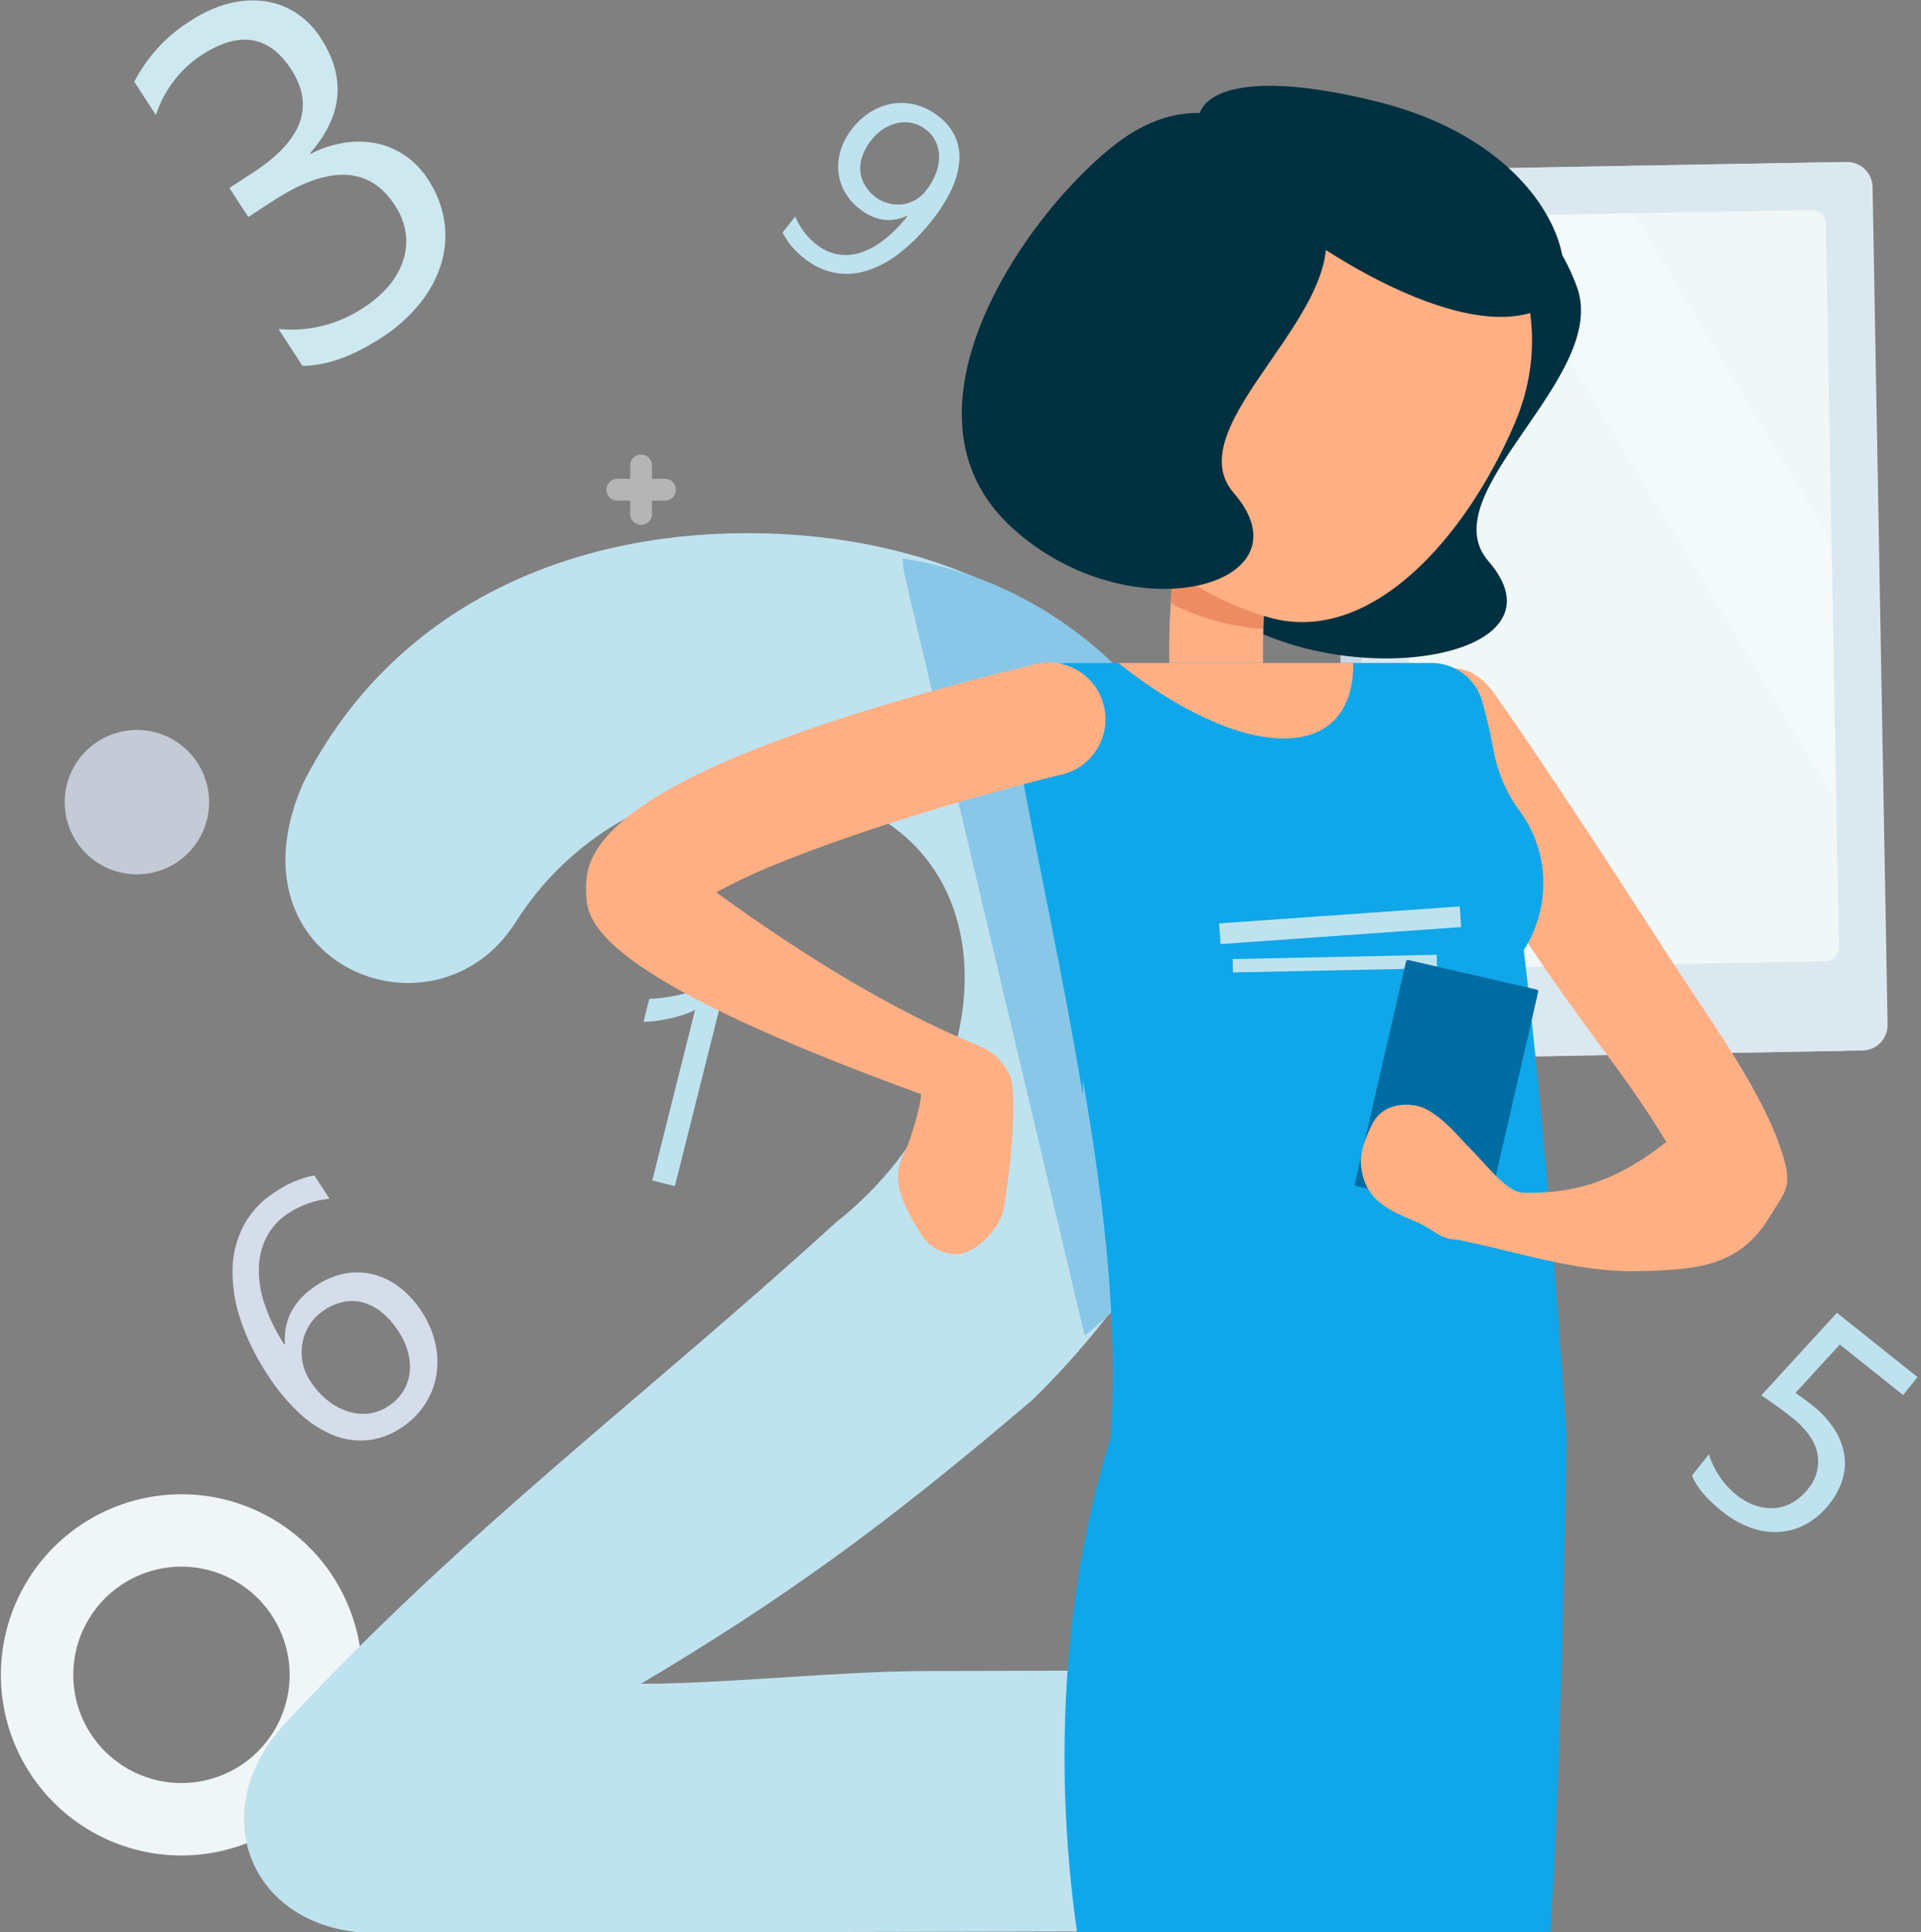 <svg width="350" height="352" viewBox="0 0 350 352" xmlns="http://www.w3.org/2000/svg"><rect x="0" y="0" width="350" height="352" fill="#808080" stroke="none"/><g clip-path="url(#Сгруппировать 5452__clip0_10_64)"><path d="m337.335 34.154 2.743 152.556a4.65 4.65 0 0 1-2.797 4.353 4.656 4.656 0 0 1-1.775.386l-85.308 1.53a4.65 4.65 0 0 1-4.353-2.796 4.661 4.661 0 0 1-.386-1.776l-2.743-152.556a4.669 4.669 0 0 1 4.572-4.75l85.311-1.531a4.667 4.667 0 0 1 4.736 4.584Z" fill="#C7D8E2"/><path d="m341.176 34.08 2.739 152.564a4.665 4.665 0 0 1-2.796 4.352 4.652 4.652 0 0 1-1.775.386l-85.308 1.53a4.653 4.653 0 0 1-4.739-4.571l-2.743-152.557a4.667 4.667 0 0 1 4.574-4.75l85.309-1.531a4.668 4.668 0 0 1 4.739 4.577Z" fill="#DCE8EF"/><path d="m332.668 40.728 1.029 57.952.006.016.863 47.299.007.018.371 21.488.095 5.066a2.52 2.52 0 0 1-.704 1.796 2.487 2.487 0 0 1-.808.559c-.304.132-.63.202-.961.206l-72.322 1.298a2.513 2.513 0 0 1-2.365-1.506 2.507 2.507 0 0 1-.212-.961l-2.365-131.843a2.515 2.515 0 0 1 2.318-2.557.48.48 0 0 1 .172-.004l72.3-1.29a2.507 2.507 0 0 1 2.576 2.463Z" fill="#F0F7F7"/><path d="M262.633 36.931a1.785 1.785 0 0 1-1.808-1.75 1.782 1.782 0 0 1 1.751-1.808 1.782 1.782 0 0 1 1.807 1.75 1.782 1.782 0 0 1-1.75 1.808Z" fill="#C7D8E2"/><path opacity=".3" d="m333.697 98.678.006.017.863 47.299L270.11 39.336l27.428-.486 36.159 59.828Z" fill="white"/><path d="M24.943 159.285c7.264 0 13.153-5.889 13.153-13.153s-5.889-13.153-13.153-13.153-13.153 5.889-13.153 13.153 5.889 13.153 13.153 13.153Z" fill="#C4CBD6"/><path d="M118.792 91.206v2.429a1.986 1.986 0 1 1-3.975 0v-2.429h-2.425a1.99 1.99 0 0 1 0-3.977h2.431v-2.427a1.986 1.986 0 0 1 3.393-1.405c.373.372.582.878.582 1.405v2.427h2.427a1.99 1.99 0 0 1 0 3.977h-2.433Z" fill="#B5B5B5"/><path d="M33.055 338.018a32.903 32.903 0 0 1-30.39-20.316 32.9 32.9 0 1 1 63.299-12.584 32.936 32.936 0 0 1-32.909 32.9Zm0-52.612a19.709 19.709 0 1 0 19.716 19.708 19.73 19.73 0 0 0-19.716-19.711v.003Z" fill="#F0F6F7"/><path d="M152.31 222.687c33.822-26.6 33.335-79.629-16.386-79.518-15.837.038-32.389 9.649-41.934 24.773-14.679 23.234-53.387 7.855-38.728-25.325 16.5-32.449 48.513-45.413 80.557-45.486 87.288-.2 122.115 89.591 52.29 157.887-26.834 22.895-45.221 36.2-71.336 51.724 16.207-.036 35.723-2.289 51.927-2.325l42.724-.1c28.359-.064 32.151 47.44.107 47.511l-142.9.324c-22.834.051-32.093-22.026-16.293-38.634 33.064-35.434 64.318-58.339 99.972-90.831Z" fill="#BFE2EF"/><path d="M227.49 179.812c0 26.031-11.755 49.124-29.874 63.492l-32.713-138.153a14.862 14.862 0 0 1-.4-3.407c35.613 5.472 62.987 38.34 62.987 78.068Z" fill="#89C7E8"/><path d="M333.221 274.083a13.685 13.685 0 0 1-4.154 3.57 11.77 11.77 0 0 1-4.846 1.423 13 13 0 0 1-5.211-.76 17.77 17.77 0 0 1-5.21-2.961c-2.951-2.355-4.789-4.547-5.514-6.575l3.074-3.851a15.465 15.465 0 0 0 4.958 7.363 11.474 11.474 0 0 0 3.516 1.973 8.85 8.85 0 0 0 3.488.465 7.76 7.76 0 0 0 3.241-.996 9.497 9.497 0 0 0 2.766-2.399 7.693 7.693 0 0 0 1.796-6.519c-.451-2.279-1.997-4.473-4.638-6.581a54.113 54.113 0 0 0-1.368-1.056 107.393 107.393 0 0 0-2.907-2.101 30.236 30.236 0 0 0-1.317-.869l13.788-15.052 14.674 11.71-2.614 3.276-11.533-9.204-8.075 8.807a89.42 89.42 0 0 1 1.568 1.123c.549.402 1.031.768 1.443 1.098a18.253 18.253 0 0 1 3.986 4.268 12.253 12.253 0 0 1 1.865 4.586 10.157 10.157 0 0 1-.3 4.689 13.539 13.539 0 0 1-2.476 4.573Z" fill="#BFE2EF"/><path d="M77.975 32.674a18.982 18.982 0 0 1 2.975 7.624 17.7 17.7 0 0 1-.558 7.727 21.588 21.588 0 0 1-3.91 7.277 29.3 29.3 0 0 1-7.04 6.251c-5.205 3.38-9.985 5.077-14.341 5.09l-4.354-6.704a23.723 23.723 0 0 0 15.46-3.866 20.483 20.483 0 0 0 4.69-4.075 13.8 13.8 0 0 0 2.6-4.669c.508-1.605.644-3.305.399-4.97a12.338 12.338 0 0 0-1.95-4.96c-4.633-7.135-12.027-7.405-22.183-.81l-4.529 2.942-3.437-5.294 4.3-2.793c8.987-5.836 11.305-12.106 6.952-18.808-4.023-6.195-9.462-7.067-16.318-2.615a20.877 20.877 0 0 0-8.329 10.934L24.47 14.9A28.294 28.294 0 0 1 34.854 3.716 22.746 22.746 0 0 1 41.678.638 16.96 16.96 0 0 1 48.17.213c2.044.277 4.001 1 5.735 2.118a15.138 15.138 0 0 1 4.523 4.589c4.666 7.185 4.036 14.164-1.89 20.936l.1.152a20.544 20.544 0 0 1 6.019-1.987 16.36 16.36 0 0 1 5.843.077 14.474 14.474 0 0 1 5.244 2.2 15.004 15.004 0 0 1 4.23 4.376Z" fill="#CEE8EF"/><path d="m122.956 216.09-4.116-1.034 7.813-31.098a9.816 9.816 0 0 1-1.667.742 23.55 23.55 0 0 1-2.364.701c-.862.21-1.76.385-2.693.524-.887.136-1.783.205-2.68.207l1.047-4.17a24.847 24.847 0 0 0 3.129-.294c1.12-.173 2.236-.4 3.347-.681 1.111-.281 2.174-.6 3.19-.959a22.69 22.69 0 0 0 2.684-1.127l1.552.39-9.242 36.799Zm46.781-175.861a34.152 34.152 0 0 1-5.96 5.973 18.716 18.716 0 0 1-6.013 3.16 12.072 12.072 0 0 1-5.839.298 12.694 12.694 0 0 1-5.427-2.63 14.1 14.1 0 0 1-3.929-4.67l2.341-2.934a12.192 12.192 0 0 0 3.752 5.04 8.825 8.825 0 0 0 3.842 1.842 8.599 8.599 0 0 0 4.161-.245 13.69 13.69 0 0 0 4.328-2.316 25.452 25.452 0 0 0 4.359-4.388l-.078-.063c-2.987 1.392-5.902.953-8.745-1.316a10.301 10.301 0 0 1-2.675-3.13 9.27 9.27 0 0 1-1.115-3.704 10.089 10.089 0 0 1 .484-3.944 12.167 12.167 0 0 1 2.122-3.848 12.617 12.617 0 0 1 3.54-3.114 10.818 10.818 0 0 1 4.059-1.399 10.278 10.278 0 0 1 4.201.337c1.45.43 2.8 1.143 3.972 2.099a9.775 9.775 0 0 1 2.932 3.671 9.18 9.18 0 0 1 .728 4.477 15.012 15.012 0 0 1-1.439 5.136 28.095 28.095 0 0 1-3.601 5.668Zm-1.117-5.39c.775-.948 1.4-2.008 1.852-3.145a8.741 8.741 0 0 0 .626-3.067 6.4 6.4 0 0 0-.573-2.753 5.992 5.992 0 0 0-1.747-2.204 6.21 6.21 0 0 0-2.403-1.206 6.33 6.33 0 0 0-2.64-.086 7.545 7.545 0 0 0-2.614 1.011 8.784 8.784 0 0 0-2.305 2.064 10.022 10.022 0 0 0-1.646 2.85 6.815 6.815 0 0 0-.421 2.77c.062.898.323 1.77.764 2.553a7.38 7.38 0 0 0 1.888 2.18 6.49 6.49 0 0 0 2.331 1.202 6.81 6.81 0 0 0 2.511.228 6.391 6.391 0 0 0 4.378-2.397h-.001Z" fill="#BFE2EF"/><path d="M76.834 238.957a17.385 17.385 0 0 1 2.506 5.901 15.17 15.17 0 0 1 .128 5.845 13.741 13.741 0 0 1-2.15 5.278 14.811 14.811 0 0 1-4.306 4.182 13.373 13.373 0 0 1-6.11 2.213 13.4 13.4 0 0 1-6.287-.969 20.321 20.321 0 0 1-6.163-4.054 36.61 36.61 0 0 1-5.752-6.996 42.266 42.266 0 0 1-4.908-10.051 26.982 26.982 0 0 1-1.413-9.264 17.8 17.8 0 0 1 2.077-7.883 16.17 16.17 0 0 1 5.561-5.914 18.99 18.99 0 0 1 7.26-3.116l2.762 4.253a16.538 16.538 0 0 0-7.435 2.607 11.407 11.407 0 0 0-3.98 4.263 13 13 0 0 0-1.457 5.685 19.41 19.41 0 0 0 1.058 6.706 31.45 31.45 0 0 0 3.592 7.302l.11-.071c-.315-4.45 1.613-8.03 5.785-10.739a14.076 14.076 0 0 1 5.217-2.143c1.71-.313 3.468-.25 5.152.185a13.316 13.316 0 0 1 4.75 2.357 17.378 17.378 0 0 1 4.003 4.423Zm-4.239 3.572a14.62 14.62 0 0 0-2.927-3.366 9.587 9.587 0 0 0-3.313-1.827 7.674 7.674 0 0 0-3.55-.21 9.616 9.616 0 0 0-3.638 1.485 9.038 9.038 0 0 0-2.694 2.645 9.21 9.21 0 0 0-1.348 3.316 9.532 9.532 0 0 0 1.406 7.025 14.541 14.541 0 0 0 3.044 3.426 11.686 11.686 0 0 0 3.623 2.035 9.175 9.175 0 0 0 3.827.459 8.087 8.087 0 0 0 3.686-1.321 8.727 8.727 0 0 0 2.684-2.66 8.244 8.244 0 0 0 1.22-3.347 9.922 9.922 0 0 0-.254-3.756 13.025 13.025 0 0 0-1.764-3.907l-.001.003Z" fill="#D6DDEA"/><path d="M302.203 171.42c-8.322-13.021-20.935-32.252-29.557-44.549-4.826-6.887-9.254-5.612-14.502-2.966-5.248 2.647-5.703 9.776-2.794 14.208 8.013 12.208 19.292 28.202 26.7 39.091 8.454 12.422 27.999 6.49 20.153-5.784Z" fill="#FFAF84"/><path d="M287.307 52.26c6.042 16.468-26.848 37.598-16.125 49.967 14.623 16.849-21.829 23.589-44.262 11.767-28.498-15.014 11.529-69.183 26.346-77.73 14.816-8.549 28.497.873 34.041 15.995Z" fill="#013040"/><path d="M219.118 146.575c7.316 11.608 8.633 13.8 8.731 13.949a8.494 8.494 0 0 0 5.227 3.998 8.508 8.508 0 0 0 6.514-.931 8.493 8.493 0 0 0 3.898-5.303 8.515 8.515 0 0 0-1.056-6.495s-1.122-1.9-8.926-14.291c-3.073-4.877-3.658-14.681-3.317-22.924.069-3.395.347-6.783.83-10.144a8.529 8.529 0 1 0-16.876-2.487c-.146.878-.537 3.853-.829 7.95-.683 9.901-.683 26.435 5.804 36.678Z" fill="#FFAF84"/><path d="M213.242 109.896a43.709 43.709 0 0 0 16.876 4.682c.069-3.395.346-6.783.829-10.145a8.54 8.54 0 0 0-.166-3.324 8.545 8.545 0 0 0-3.894-5.24 8.526 8.526 0 0 0-9.465.475 8.529 8.529 0 0 0-3.351 5.602c-.146.878-.54 3.853-.829 7.95Z" fill="#ED8C62"/><path d="M276.042 76.97c-8.913 20.995-26.466 40.883-45.009 35.457-26.599-7.788-42.511-33.77-36.219-57.235a44.004 44.004 0 0 1 53.892-31.104c23.464 6.291 36.827 30.48 27.336 52.883Z" fill="#FFAF84"/><path d="M185.046 132.137c.2 1.219.439 2.487.683 3.756 3.512 19.51 8.438 41.556 12.047 63.553a527.007 527.007 0 0 1 1.9 12.291c2.487 17.51 3.8 34.63 2.683 50.091-17.461 56.481-2.292 109.6-2.292 109.6l80.039 3.365c4-17.022 5.316-112.961 5.316-112.961s-2.926-47.8-7.8-88.769a22.437 22.437 0 0 0 3.561-12.145 21.977 21.977 0 0 0-4.487-13.413 26.38 26.38 0 0 1-4.536-10.682c-.634-3.268-1.317-6.243-2.049-8.828a9.62 9.62 0 0 0-9.413-7.219h-66.044a9.748 9.748 0 0 0-7.44 3.451 9.737 9.737 0 0 0-2.168 7.91Z" fill="#0FA7E9"/><path d="M185.23 135.89c3.512 19.51 8.438 41.556 12.047 63.553.78-25.9.878-52.188.878-64.675.01-1.066-.105-2.13-.341-3.17l-4.292-.1a9.566 9.566 0 0 0-8.292 4.392Z" fill="#0FA7E9"/><path d="M240.893 39.823c6.042 16.469-26.848 37.598-16.125 49.967 14.624 16.851-18.758 26.078-40.386 6.344-25.028-22.871 7.65-63.754 22.467-72.306 14.818-8.552 28.501.873 34.044 15.995Z" fill="#013040"/><path d="M224.077 32.13c14.572 13.654 44.711 32.34 58.486 23.157 6.523-4.364.661-28.46-31.089-36.623-31.716-8.096-40.383 1.247-27.397 13.467Z" fill="#013040"/><path d="M203.74 120.773c10.682 8.487 21.7 13.754 30.142 13.754 8.487 0 12.779-5.268 12.681-13.754H203.74Z" fill="#FFAF84"/><path d="m222.116 168.222.266 3.762 43.839-3.094-.266-3.762-43.839 3.094Zm39.695 8.154-.049-2.439-37.166.78.049 2.439 37.166-.78Z" fill="#BFE2EF"/><path d="M201.119 128.546a10.336 10.336 0 0 0-8.499-7.739 10.317 10.317 0 0 0-4.032.193c-24.962 6.127-42.3 11.8-54.386 16.858-27.758 11.7-27.516 20.354-27.413 24.82.135 5.051 1.118 14.816 61.018 36.648.041 1.717-1.893 8.578-3.088 10.783-2.721 5.026.107 9.838 3.088 14.712a7.697 7.697 0 0 0 6.231 3.676c3.677 0 8.246-4.652 8.876-8.536 2.268-13.964 1.876-22.172 1.187-23.809l-.014-.028-.017-.048c-.062-.142-.156-.26-.221-.4a10.39 10.39 0 0 0-.751-1.364c-.18-.267-.4-.492-.6-.734a8.806 8.806 0 0 0-.682-.8c-.4-.389-.832-.745-1.291-1.063-.076-.055-.142-.125-.221-.177a10.574 10.574 0 0 0-2.264-1.149c-20.271-8.342-39.22-21.832-47.535-27.814a103.125 103.125 0 0 1 12.151-5.642c12.842-5.158 31.639-11.112 50.886-15.854a10.379 10.379 0 0 0 7.577-12.533Z" fill="#FFAF84"/><path d="m256.18 175.155-9.33 40.502a.35.35 0 0 0 .263.421l23.389 5.387a.35.35 0 0 0 .42-.263l9.33-40.502a.35.35 0 0 0-.263-.421l-23.389-5.388a.351.351 0 0 0-.42.264Z" fill="#006CA2"/><path d="M324.328 208.933c-3.949-11.504-14.292-25.267-22.139-37.54-8.322-13.022-27.561-5.106-20.153 5.783 8.454 12.422 14.37 19.008 21.568 30.865-7.839 6.117-15.338 9.567-26.191 9.228-2.983-.088-6.799-5.394-10.075-8.58-1.281-1.247-3.92-4.671-7.363-6.567-2.34-1.293-7.918-1.738-10.074 2.874-.877 1.853-2.184 4.684-1.933 7.259.646 6.587 5.246 8.268 10.21 10.415 3.479 1.507 3.911 3.035 7.378 3.182 10.625 2.107 21.728 5.933 32.575 5.717 10.847-.215 18.762-.743 24.259-9.842 3.071-5.084 4.462-5.436 1.938-12.794Z" fill="#FFAF84"/></g><defs><clipPath id="Сгруппировать 5452__clip0_10_64"><path fill="white" d="M0 0h350v352H0z"/></clipPath></defs></svg>